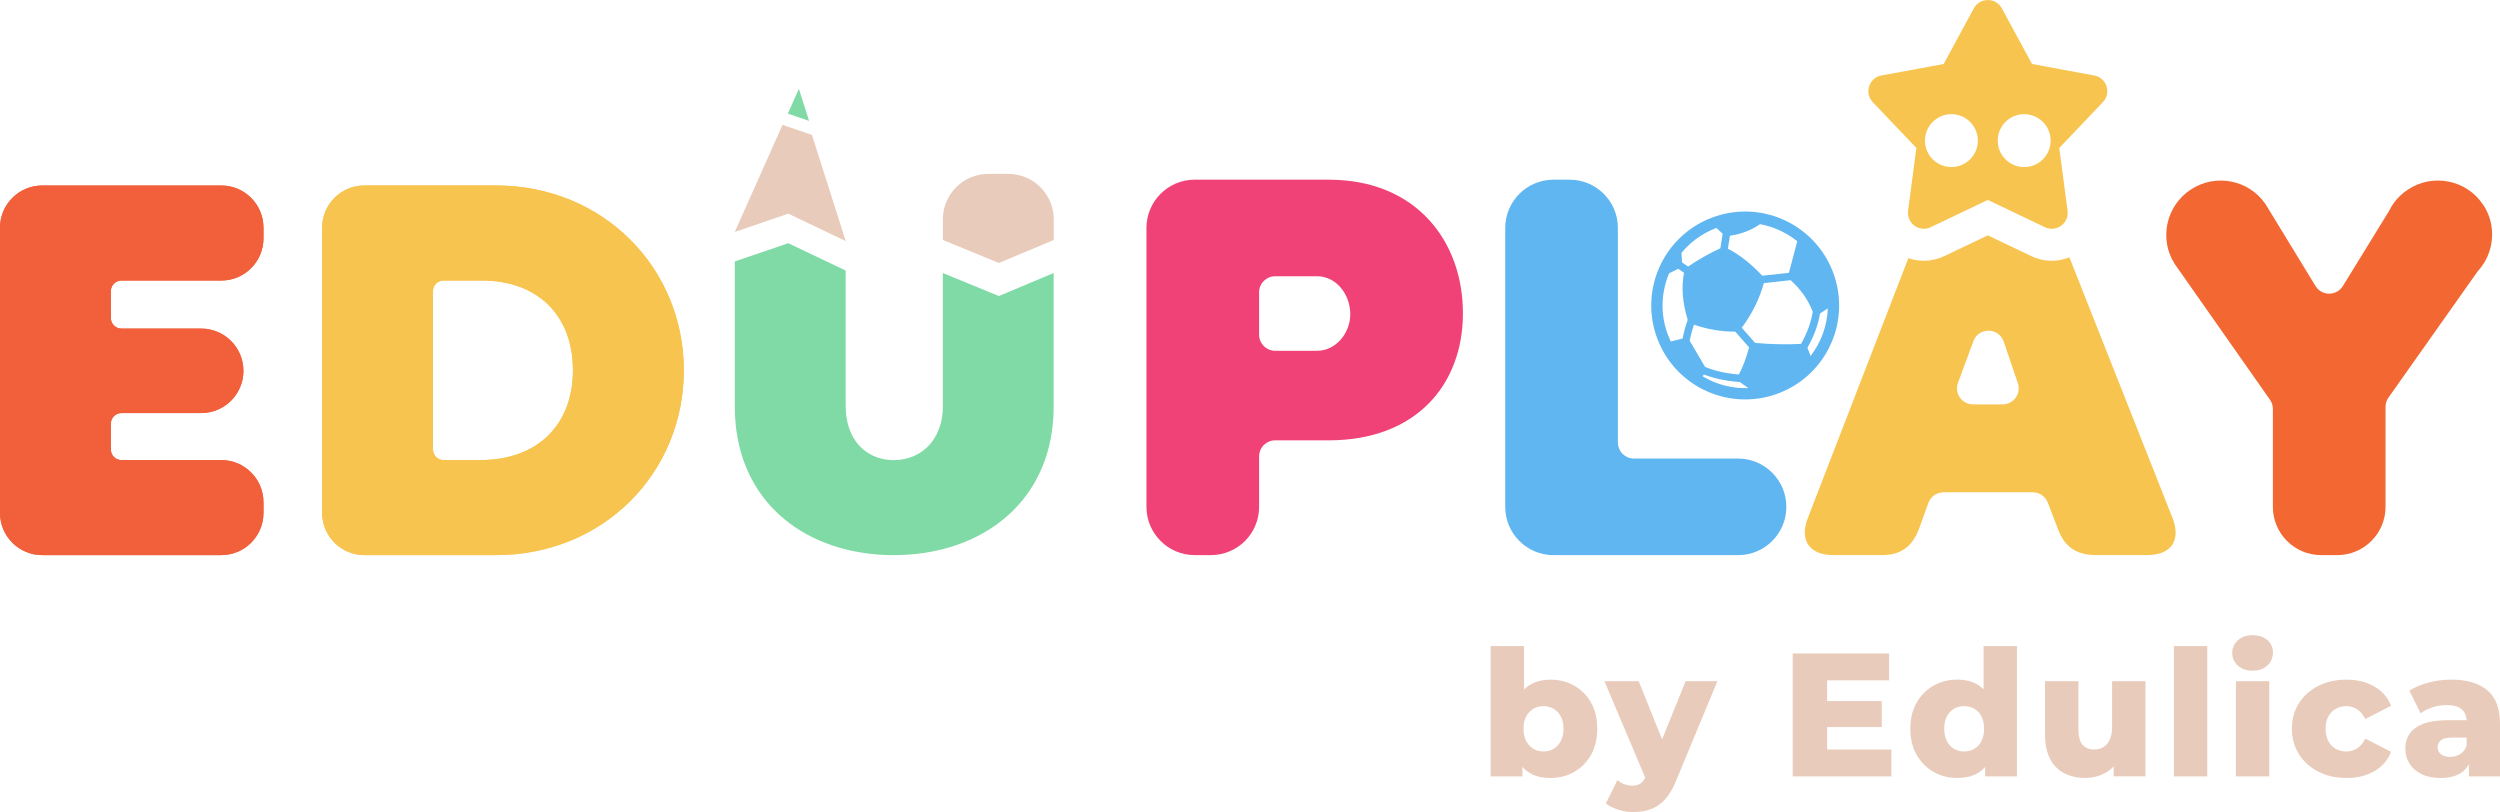 <?xml version="1.0" encoding="UTF-8"?>
<svg xmlns="http://www.w3.org/2000/svg" id="Warstwa_2" data-name="Warstwa 2" viewBox="0 0 958.32 311.28">
  <defs>
    <style>
      .cls-1 {
        fill: #f26732;
      }

      .cls-1, .cls-2, .cls-3, .cls-4, .cls-5, .cls-6, .cls-7, .cls-8 {
        stroke-width: 0px;
      }

      .cls-2 {
        fill: #7fdaa5;
      }

      .cls-3 {
        fill: #e8cbba;
      }

      .cls-4 {
        fill: #f04276;
      }

      .cls-5 {
        fill: #5fb6f1;
      }

      .cls-6 {
        fill: none;
      }

      .cls-7 {
        fill: #f1603a;
      }

      .cls-8 {
        fill: #f8c450;
      }
    </style>
  </defs>
  <g id="Warstwa_1-2" data-name="Warstwa 1">
    <g>
      <g>
        <polygon class="cls-2" points="302 43.56 310.14 46.34 306.24 34.04 302 43.56"></polygon>
        <polygon class="cls-3" points="311.25 51.72 299.96 47.87 281.67 88.91 302.17 81.9 324.18 92.41 311.25 51.72"></polygon>
        <path class="cls-5" d="M702.51,103.98c-7.25-18.52-28.13-27.66-46.65-20.41-18.52,7.24-27.66,28.13-20.41,46.65,7.24,18.52,28.13,27.66,46.65,20.41,18.52-7.24,27.66-28.13,20.41-46.65ZM663.14,90.35c2.16-.3,4.24-.83,6.21-1.6,1.87-.73,3.63-1.67,5.31-2.82,5.21.96,10.15,3.22,14.28,6.55l-3.2,12.11-10.21,1.1c-4.4-4.67-8.73-8.07-13.17-10.36l.78-4.98ZM644.98,129.78l-4.52,1.12c-.36-.73-.68-1.47-.98-2.25-3.13-8-2.77-16.51.33-23.87l3.48-1.75,2.24,1.52c-1.06,5.52-.6,11.45,1.42,18.05-.93,2.68-1.56,5-1.96,7.18ZM644.77,100.59l-.2-3.68c3.32-4.02,7.67-7.29,12.85-9.32.18-.07.36-.13.53-.2l2.4,2.21-.88,5.57c-4.23,1.95-8.38,4.3-12.37,7l-2.34-1.59ZM652.67,144.25l.48-.71c4.06,1.59,8.68,2.56,13.76,2.9l3.29,2.33c-6.21.23-12.3-1.38-17.53-4.52ZM666.58,143.55c-4.83-.37-9.19-1.33-12.98-2.9l-5.88-9.99c.33-1.89.85-3.89,1.6-6.2,5.22,1.79,10.54,2.69,15.86,2.67l5.31,6.05c-1.11,4.08-2.42,7.56-3.91,10.36ZM672.77,131.44l-5.1-5.81c3.99-5.4,6.82-11.15,8.45-17.11l10.27-1.12c3.94,3.54,6.73,7.52,8.48,12.12-.64,4.06-2.11,8.09-4.48,12.3-5.61.3-11.53.18-17.62-.37ZM694.06,136.46l-1.23-3.15c2.52-4.46,4.11-8.75,4.83-13.11l2.99-2.01c-.23,6.64-2.57,13.05-6.59,18.27Z"></path>
        <path class="cls-7" d="M0,87.29v109.31c0,8.94,7.25,16.19,16.19,16.19h68.62c8.94,0,16.19-7.25,16.19-16.19v-4.05c0-8.94-7.25-16.19-16.19-16.19h-38.26c-2.24,0-4.05-1.81-4.05-4.05v-9.92c0-2.24,1.81-4.05,4.05-4.05h30.57c8.94,0,16.19-7.25,16.19-16.19s-7.25-16.19-16.19-16.19h-30.57c-2.24,0-4.05-1.81-4.05-4.05v-10.32c0-2.24,1.81-4.05,4.05-4.05h38.26c8.94,0,16.19-7.25,16.19-16.19v-4.05c0-8.94-7.25-16.19-16.19-16.19H16.19c-8.94,0-16.19,7.25-16.19,16.19Z"></path>
        <path class="cls-7" d="M0,87.29v109.31c0,8.94,7.25,16.19,16.19,16.19h68.62c8.94,0,16.19-7.25,16.19-16.19v-4.05c0-8.94-7.25-16.19-16.19-16.19h-38.26c-2.24,0-4.05-1.81-4.05-4.05v-9.92c0-2.24,1.81-4.05,4.05-4.05h30.57c8.94,0,16.19-7.25,16.19-16.19s-7.25-16.19-16.19-16.19h-30.57c-2.24,0-4.05-1.81-4.05-4.05v-10.32c0-2.24,1.81-4.05,4.05-4.05h38.26c8.94,0,16.19-7.25,16.19-16.19v-4.05c0-8.94-7.25-16.19-16.19-16.19H16.19c-8.94,0-16.19,7.25-16.19,16.19Z"></path>
        <path class="cls-8" d="M262.13,141.95c0-39.07-30.77-70.85-72.06-70.85h-50.4c-8.94,0-16.19,7.25-16.19,16.19v109.31c0,8.94,7.25,16.19,16.19,16.19h50.4c41.29,0,72.06-31.58,72.06-70.85ZM219.62,141.95c0,20.85-13.56,34.41-35.42,34.41h-14.17c-2.24,0-4.05-1.81-4.05-4.05v-60.73c0-2.24,1.81-4.05,4.05-4.05h14.17c21.86-.2,35.42,13.36,35.42,34.41Z"></path>
        <path class="cls-8" d="M262.13,141.95c0-39.07-30.77-70.85-72.06-70.85h-50.4c-8.94,0-16.19,7.25-16.19,16.19v109.31c0,8.94,7.25,16.19,16.19,16.19h50.4c41.29,0,72.06-31.58,72.06-70.85ZM219.62,141.95c0,20.85-13.56,34.41-35.42,34.41h-14.17c-2.24,0-4.05-1.81-4.05-4.05v-60.73c0-2.24,1.81-4.05,4.05-4.05h14.17c21.86-.2,35.42,13.36,35.42,34.41Z"></path>
        <path class="cls-4" d="M509.38,68.87h-51.4c-10.21,0-18.51,8.27-18.51,18.51v106.9c0,10.24,8.3,18.51,18.51,18.51h6.16c10.24,0,18.51-8.27,18.51-18.51v-19.33c0-3.4,2.77-6.16,6.16-6.16h20.57c33.31,0,51.4-21.18,51.4-48.73s-17.88-51.18-51.4-51.18ZM482.65,112.05c0-3.4,2.77-6.16,6.16-6.16h16.03c7.42,0,12.76,6.99,12.76,14.58,0,7.01-5.34,14-12.76,14h-16.03c-3.4,0-6.16-2.77-6.16-6.16v-16.25Z"></path>
        <path class="cls-5" d="M666.25,175.78h-39.91c-3.4,0-6.16-2.74-6.16-6.16v-82.23c0-10.24-8.27-18.51-18.51-18.51h-6.16c-10.21,0-18.51,8.27-18.51,18.51v106.9c0,10.24,8.3,18.51,18.51,18.51h70.74c5.12,0,9.73-2.06,13.08-5.41,3.35-3.35,5.43-7.98,5.43-13.1,0-10.21-8.3-18.51-18.51-18.51Z"></path>
        <g>
          <path class="cls-6" d="M768.07,130.95c-1.87-5.48-9.61-5.6-11.62-.15l-5.9,15.91c-1.5,4.03,1.48,8.3,5.77,8.3h11.3c4.25,0,7.2-4.15,5.85-8.15l-5.41-15.91Z"></path>
          <path class="cls-8" d="M793.25,98.65c-2.13.84-4.41,1.31-6.74,1.31-2.75,0-5.42-.61-7.93-1.81l-16.6-7.93-16.6,7.92c-2.51,1.2-5.18,1.81-7.93,1.81-2.03,0-4.03-.35-5.92-.99l-38.54,99.63c-3.3,8.44.61,14.19,9.66,14.19h18.92c6.99,0,11.5-3.3,13.97-9.87l3.66-10.12c.9-2.45,3.2-4.08,5.8-4.08h34.23c2.55,0,4.83,1.58,5.75,3.96l4.03,10.45c2.45,6.57,7.18,9.65,14.19,9.65h19.94c9.24,0,12.95-5.75,9.66-14.19l-39.54-99.95ZM767.63,155.01h-11.3c-4.29,0-7.28-4.27-5.77-8.3l5.9-15.91c2.01-5.46,9.75-5.34,11.62.15l5.41,15.91c1.36,4-1.6,8.15-5.85,8.15Z"></path>
          <path class="cls-1" d="M951.84,78.48c-6.33-9.56-19.24-12.15-28.84-5.8-2.04,1.33-3.76,2.98-5.14,4.8-.8,1.07-1.5,2.18-2.06,3.37l-17.71,28.79c-2.4,3.91-8.1,3.91-10.5-.02l-18.19-29.81c-.24-.44-.51-.9-.8-1.33-.05-.05-.07-.12-.12-.17-6.38-9.41-19.16-11.93-28.72-5.63-9.56,6.31-12.23,19.11-6.04,28.65.02.05.07.1.1.15.29.43.58.85.9,1.26l35.42,50.48c.73,1.04,1.12,2.28,1.12,3.54v37.52c0,10.24,8.27,18.51,18.51,18.51h6.16c10.21,0,18.51-8.27,18.51-18.51v-38.33c0-1.29.39-2.52,1.14-3.57l34.25-48.47c1.21-1.31,2.23-2.77,3.06-4.32,3.42-6.5,3.3-14.6-1.02-21.13Z"></path>
          <path class="cls-8" d="M737.45,87.7c.87,0,1.77-.19,2.64-.61l21.89-10.45,21.89,10.45c.87.42,1.77.61,2.64.61,3.49,0,6.57-3.08,6.05-6.93l-3.18-24.05,16.72-17.57c3.35-3.52,1.45-9.34-3.33-10.22l-23.84-4.4-11.56-21.32c-1.16-2.14-3.27-3.2-5.38-3.2s-4.22,1.07-5.38,3.2l-11.54,21.32-23.86,4.4c-4.78.88-6.66,6.7-3.33,10.22l16.72,17.57-3.18,24.05c-.5,3.86,2.56,6.93,6.05,6.93ZM775.93,43.76c5.61,0,10.14,4.55,10.14,10.14s-4.52,10.14-10.14,10.14-10.14-4.55-10.14-10.14,4.55-10.14,10.14-10.14ZM748.03,43.76c5.59,0,10.14,4.55,10.14,10.14s-4.55,10.14-10.14,10.14-10.14-4.55-10.14-10.14,4.55-10.14,10.14-10.14Z"></path>
        </g>
        <path class="cls-2" d="M394.21,108.73h0l-11.32,4.75-21.48-8.82v4.08h0s0,28.18,0,28.18h0v18.79c0,.8-.02,1.53-.08,2.26-.11,1.3-.27,2.51-.55,3.69-.29,1.3-.71,2.51-1.22,3.67-3.04,7.2-9.64,11.04-16.97,11.04s-13.72-3.83-16.65-11.04h0c-.49-1.15-.86-2.38-1.13-3.67-.27-1.15-.47-2.38-.54-3.68-.07-.74-.1-1.47-.1-2.26v-52.01s-22.01-10.48-22.01-10.48l-20.49,6.99v55.5c-.01.76-.01,1.52.04,2.26.02,1.25.1,2.48.22,3.68.07,1.25.22,2.48.39,3.68h0c4.38,30.89,30.04,47.46,60.26,47.46s56.2-16.57,60.66-47.47c.17-1.19.29-2.43.4-3.67.13-1.22.19-2.43.21-3.69.05-.63.05-1.29.05-1.95h0v-51.37l-9.72,4.08Z"></path>
        <path class="cls-3" d="M403.93,91.99v-7.87c0-9.66-7.83-17.48-17.48-17.48h-7.55c-9.66,0-17.48,7.83-17.48,17.48v7.87l21.48,8.82,21.04-8.82Z"></path>
      </g>
      <g>
        <path class="cls-3" d="M571.41,297.61v-49.95h12.79v19.59l-.67,12.05.07,12.05v6.26h-12.18ZM594.37,298.22c-3.28,0-6-.67-8.18-2.02s-3.8-3.41-4.88-6.19c-1.08-2.78-1.62-6.35-1.62-10.7s.57-7.79,1.72-10.57c1.14-2.78,2.82-4.85,5.02-6.19,2.2-1.35,4.85-2.02,7.94-2.02,3.32,0,6.34.76,9.05,2.29,2.71,1.53,4.87,3.69,6.46,6.5,1.59,2.8,2.39,6.14,2.39,10s-.8,7.26-2.39,10.06c-1.59,2.8-3.75,4.98-6.46,6.53-2.72,1.55-5.73,2.32-9.05,2.32ZM591.67,288.06c1.44,0,2.73-.34,3.87-1.01,1.14-.67,2.06-1.67,2.76-3,.7-1.32,1.04-2.9,1.04-4.75s-.35-3.4-1.04-4.68c-.7-1.28-1.62-2.25-2.76-2.93-1.14-.67-2.43-1.01-3.87-1.01s-2.73.34-3.87,1.01c-1.14.67-2.07,1.65-2.76,2.93-.7,1.28-1.04,2.84-1.04,4.68s.35,3.42,1.04,4.75c.69,1.32,1.62,2.32,2.76,3,1.14.67,2.43,1.01,3.87,1.01Z"></path>
        <path class="cls-3" d="M631.12,299.16l-16.09-38.03h13.13l11.85,29.48-8.88,8.55ZM626.14,311.28c-1.93,0-3.87-.3-5.82-.91-1.95-.61-3.53-1.4-4.75-2.39l4.44-8.95c.76.67,1.65,1.2,2.66,1.58,1.01.38,2.01.57,3,.57,1.39,0,2.49-.31,3.3-.94.81-.63,1.5-1.62,2.09-2.96l1.68-4.24,1.01-1.28,12.39-30.63h12.18l-15.75,37.96c-1.26,3.14-2.7,5.6-4.34,7.37-1.64,1.77-3.46,3.02-5.45,3.74-2,.72-4.21,1.08-6.63,1.08Z"></path>
        <path class="cls-3" d="M700.38,287.32h24.64v10.3h-37.83v-47.12h36.95v10.3h-23.76v26.52ZM699.44,268.74h21.88v9.96h-21.88v-9.96Z"></path>
        <path class="cls-3" d="M750.26,298.22c-3.32,0-6.34-.77-9.05-2.32-2.72-1.55-4.88-3.72-6.5-6.53-1.62-2.8-2.42-6.16-2.42-10.06s.81-7.19,2.42-10c1.62-2.8,3.78-4.97,6.5-6.5,2.71-1.52,5.73-2.29,9.05-2.29,3.14,0,5.8.67,7.98,2.02,2.18,1.35,3.83,3.41,4.95,6.19,1.12,2.78,1.68,6.31,1.68,10.57s-.54,7.92-1.62,10.7c-1.08,2.78-2.69,4.85-4.85,6.19s-4.87,2.02-8.14,2.02ZM752.95,288.06c1.44,0,2.73-.34,3.87-1.01,1.14-.67,2.05-1.67,2.73-3,.67-1.32,1.01-2.9,1.01-4.75s-.34-3.4-1.01-4.68c-.67-1.28-1.58-2.25-2.73-2.93-1.14-.67-2.43-1.01-3.87-1.01s-2.79.34-3.94,1.01c-1.14.67-2.05,1.65-2.73,2.93s-1.01,2.84-1.01,4.68.34,3.42,1.01,4.75c.67,1.32,1.58,2.32,2.73,3,1.14.67,2.46,1.01,3.94,1.01ZM760.96,297.61v-6.26l.07-12.05-.67-12.05v-19.59h12.79v49.95h-12.18Z"></path>
        <path class="cls-3" d="M799.4,298.22c-2.96,0-5.62-.58-7.98-1.75-2.36-1.17-4.2-3-5.52-5.49-1.32-2.49-1.99-5.64-1.99-9.46v-20.4h12.79v18.31c0,2.83.53,4.85,1.58,6.06,1.05,1.21,2.55,1.82,4.48,1.82,1.26,0,2.4-.29,3.43-.88,1.03-.58,1.86-1.51,2.49-2.79.63-1.28.94-2.93.94-4.95v-17.57h12.79v36.48h-12.18v-10.3l2.36,2.89c-1.26,2.69-3.07,4.7-5.45,6.02-2.38,1.32-4.96,1.99-7.74,1.99Z"></path>
        <path class="cls-3" d="M833.32,297.61v-49.95h12.79v49.95h-12.79Z"></path>
        <path class="cls-3" d="M863.48,257.09c-2.33,0-4.22-.65-5.65-1.95-1.44-1.3-2.15-2.92-2.15-4.85s.72-3.54,2.15-4.85c1.44-1.3,3.32-1.95,5.65-1.95s4.22.62,5.65,1.85c1.44,1.23,2.15,2.82,2.15,4.75s-.71,3.69-2.12,5.01c-1.41,1.32-3.31,1.99-5.69,1.99ZM857.08,297.61v-36.48h12.79v36.48h-12.79Z"></path>
        <path class="cls-3" d="M899.49,298.22c-4.04,0-7.64-.81-10.8-2.42-3.16-1.62-5.64-3.85-7.44-6.7-1.79-2.85-2.69-6.11-2.69-9.79s.9-6.93,2.69-9.76,4.27-5.04,7.44-6.63c3.16-1.59,6.76-2.39,10.8-2.39s7.7.88,10.7,2.63c3.01,1.75,5.14,4.22,6.39,7.4l-9.89,5.05c-.85-1.71-1.91-2.95-3.16-3.74-1.26-.78-2.62-1.18-4.11-1.18s-2.83.34-4.04,1.01c-1.21.67-2.17,1.65-2.86,2.93-.7,1.28-1.04,2.84-1.04,4.68s.35,3.48,1.04,4.78c.7,1.3,1.65,2.29,2.86,2.96,1.21.67,2.56,1.01,4.04,1.01s2.85-.39,4.11-1.18c1.26-.78,2.31-2.03,3.16-3.74l9.89,5.05c-1.26,3.19-3.39,5.65-6.39,7.4-3.01,1.75-6.57,2.63-10.7,2.63Z"></path>
        <path class="cls-3" d="M935.63,298.22c-2.92,0-5.38-.49-7.4-1.48-2.02-.99-3.56-2.33-4.61-4.04-1.06-1.71-1.58-3.61-1.58-5.72,0-2.24.57-4.18,1.72-5.82,1.14-1.64,2.9-2.89,5.28-3.77,2.38-.88,5.45-1.31,9.22-1.31h8.62v6.66h-6.87c-2.07,0-3.51.34-4.34,1.01-.83.67-1.25,1.57-1.25,2.69s.43,2.02,1.28,2.69c.85.67,2.02,1.01,3.5,1.01,1.39,0,2.66-.35,3.8-1.04,1.14-.7,1.99-1.76,2.52-3.2l1.75,4.71c-.67,2.51-1.99,4.41-3.94,5.69-1.95,1.28-4.52,1.92-7.71,1.92ZM946.41,297.61v-6.8l-.88-1.68v-12.52c0-2.02-.62-3.58-1.85-4.68-1.23-1.1-3.2-1.65-5.89-1.65-1.75,0-3.52.28-5.32.84-1.8.56-3.32,1.34-4.58,2.32l-4.31-8.68c2.06-1.35,4.54-2.39,7.44-3.13s5.78-1.11,8.65-1.11c5.92,0,10.51,1.36,13.77,4.07,3.25,2.72,4.88,6.97,4.88,12.76v20.26h-11.91Z"></path>
      </g>
    </g>
  </g>
</svg>

